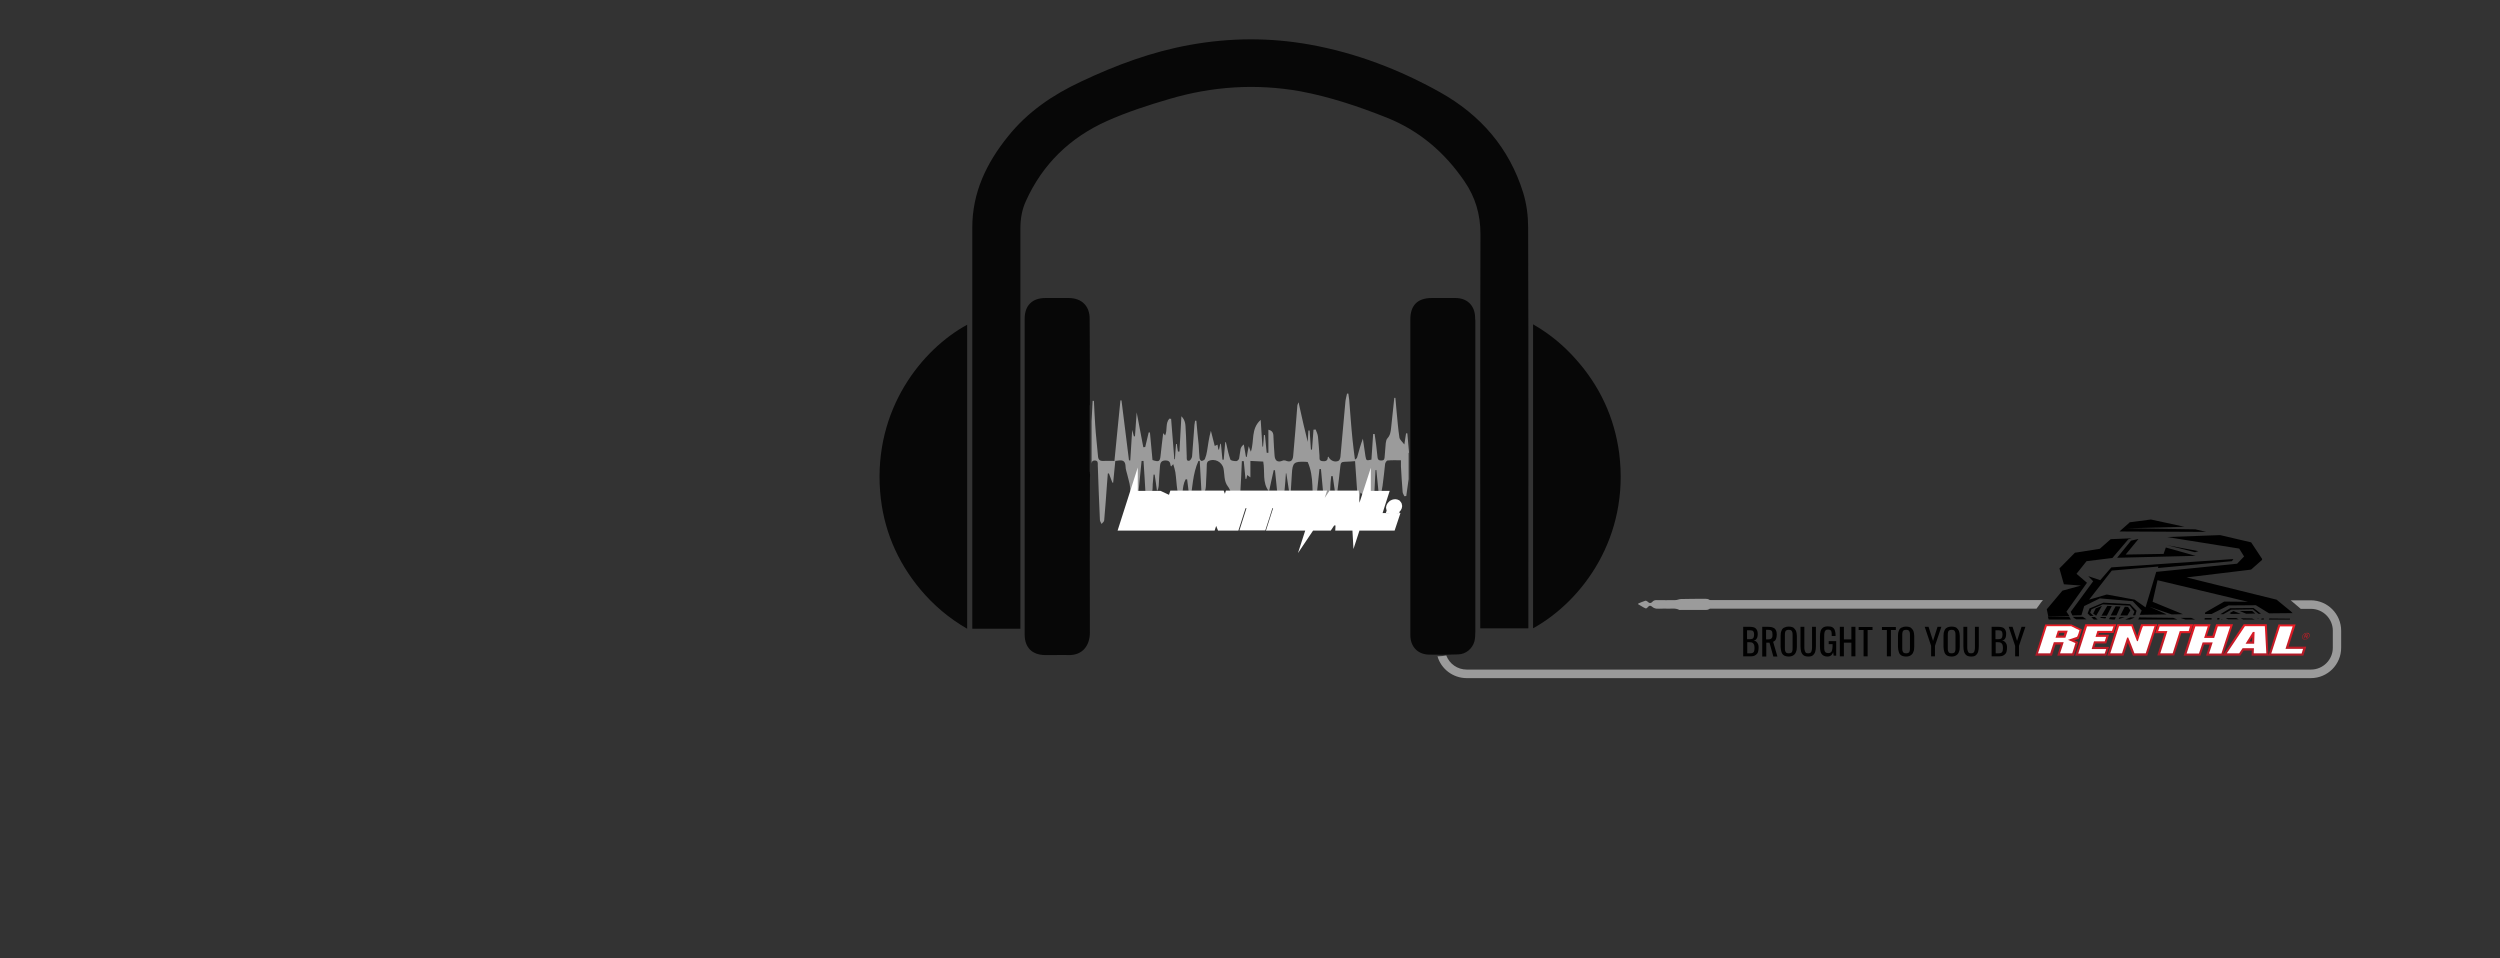 <?xml version="1.0" encoding="utf-8"?>
<svg xmlns="http://www.w3.org/2000/svg" xmlns:xlink="http://www.w3.org/1999/xlink" version="1.1" id="Layer_1" x="0px" y="0px" viewBox="0 0 1169.4 448.3" style="enable-background:new 0 0 1169.4 448.3;"><rect x="0" y="0" width="1169.4" height="448.3" fill="#333333" stroke="none"/> <style type="text/css"> .st0{fill:#070707;} .st1{fill:#9B9B9B;} .st2{enable-background:new ;} .st3{clip-path:url(#SVGID_2_);fill:url(#SVGID_3_);stroke:#FFFFFF;stroke-width:4;stroke-miterlimit:10;} .st4{fill:#FFFFFF;stroke:#FFFFFF;stroke-width:4;stroke-miterlimit:10;} .st5{clip-path:url(#SVGID_5_);fill:url(#SVGID_6_);stroke:#FFFFFF;stroke-width:4;stroke-miterlimit:10;} .st6{clip-path:url(#SVGID_8_);fill:url(#SVGID_9_);} .st7{clip-path:url(#SVGID_11_);fill:#FFFFFF;} .st8{clip-path:url(#SVGID_13_);fill:url(#SVGID_14_);} </style> <g> <path class="st0" d="M477.3,294.1c-7.6,0-14.9,0-22.5,0c0-0.9,0-1.6,0-2.4c0-61.8,0-123.5,0-185.3c0-16.3,6.6-30.1,16.7-42.6 c9.2-11.5,21-19.5,34.3-25.7c16.3-7.7,33-13.9,50.8-17.1c18.8-3.4,37.5-3.5,56.3-0.1c21.5,3.9,41.6,11.6,60.6,22.2 s32.5,26.1,39,47.1c1.6,5.2,2.3,10.8,2.3,16.2c0.2,61.7,0.1,123.4,0.1,185c0,0.8,0,1.6,0,2.5c-7.6,0-14.9,0-22.5,0 c0-1.1,0-2.1,0-3.1c0-60.4-0.1-120.9,0.1-181.3c0-9.2-2.4-17.3-7.5-24.7c-9.2-13.5-21.1-23.7-36.4-29.8 c-13.1-5.2-26.5-9.7-40.4-12.3C587.4,39,567,40.4,547,46.3c-9.9,2.9-19.8,6.1-29.2,10.3c-17.2,7.7-30.1,20.1-37.9,37.4 c-1.9,4.1-2.6,8.4-2.6,12.9c0,61.3,0,122.6,0,184C477.3,291.9,477.3,292.9,477.3,294.1z"/> <path class="st1" d="M631.1,187c-0.1-1-0.3-1.9-0.4-2.9c-0.2,0-0.4,0-0.6,0c-0.3,1.4-0.7,2.7-0.8,4.1c-0.8,8.5-1.5,17-2.3,25.5 c-0.1,0.7-0.4,1.7-1,1.9c-1.8,0.8-3.9-0.3-4.6-2c-0.1,0.1-0.3,0.2-0.3,0.2c0,1.8-1.1,2.1-2.6,1.9c-1.7-0.2-1.2-1.5-1.3-2.5 c-0.2-3-0.4-5.9-0.7-8.9c-0.1-1.2-0.7-2.3-1.1-3.4c-0.3,0-0.6,0.1-1,0.1c-0.2,3.1-0.5,6.2-0.7,9.3c-0.2,0-0.3,0-0.5,0 c-0.2-3-0.4-5.9-0.6-8.9c-0.2,0-0.4,0-0.6,0c-0.1,1.8-0.2,3.5-0.3,5.3c-1.4-5.5-2.6-10.9-3.8-16.3c-0.2-0.7-0.3-1.5-0.4-2.2 c-0.5,0.7-0.7,1.4-0.7,2.1c-0.6,7.6-1.2,15.3-1.9,22.9c-0.2,2.5-1.4,3.2-3.7,2.2c-0.4-0.1-0.9-0.1-1.3,0.1 c-2.2,0.9-3.5,0.1-3.7-2.3c-0.2-2.7-0.4-5.5-0.5-8.2c-0.1-1.6,0.2-3.4-2.4-4v10.8c-0.3,0-0.5,0-0.8,0c-0.3-2.8-0.5-5.5-0.8-8.3 c-0.2,0-0.3,0-0.5,0c-0.1,1.8-0.2,3.6-0.4,5.4c-0.1,0-0.2,0-0.3,0c-0.3-4-0.5-8.1-0.8-12.5c-4.7,4.2-2.9,9.9-4.6,14.9 c-0.4-0.9-0.6-1.5-1-2.6c-0.4,2.1-0.7,3.5-0.9,5c-0.1,0-0.3,0-0.4,0c-0.3-1.9-0.7-3.9-1-5.8c-0.8,0.6-1.3,1.3-1.5,2.1 c-0.3,1.5-0.4,3-0.7,4.5c-0.1,0.5-0.9,1.2-1.3,1.2c-1,0-2.6-0.2-2.8-0.8c-0.8-2.2-1.3-4.6-1.8-6.9c-0.1-0.4-0.2-0.8-0.3-1.2 c-0.1,0-0.2,0-0.3,0.1c-0.2,2.7-0.5,5.4-0.7,8.1c-0.2,0-0.4,0-0.6,0l-0.7-7.4h-0.3c-0.2,0.9-0.4,1.8-0.6,2.7c-0.1,0-0.2,0-0.3,0 c-0.1-0.7-0.3-1.5-0.4-2.3c-0.5,0.2-0.8,0.4-1.3,0.6c-0.6-2.4-1.2-4.8-1.8-7.1c-0.9,3.2-1.3,6.4-1.8,9.5c-0.2,1.3-0.5,2.5-1,3.7 c-0.2,0.5-1.1,0.9-1.6,0.9c-0.3,0-0.9-0.8-0.9-1.3c-0.2-2-0.3-4-0.4-6.1c-0.4-3.8-0.8-7.6-1.1-11.4c-0.2,0-0.4,0-0.6,0 c-0.1,0.7-0.2,1.4-0.3,2c-0.4,4.9-0.7,9.8-1.1,14.7c-0.1,0.7-0.7,1.8-1.3,2c-1.4,0.3-1.2-1-1.2-1.9c-0.2-4.2-0.2-8.4-0.5-12.6 c-0.1-2.1,0-4.3-2-6.3c-0.3,5.7-0.6,11.1-0.9,16.5H551c-0.2-1.2-0.4-2.3-0.5-3.5c-0.1,0-0.3,0-0.4,0c-0.2,2.4-0.4,4.7-0.5,7.1 c-0.1,0-0.2,0-0.3,0c-0.5-6.3-1-12.6-1.5-18.9c-0.3,0-0.5,0-0.8-0.1c-2,2.2-0.8,5.3-2,7.9c-0.3-0.3-0.5-0.7-0.9-1.1 c-0.4,3.6-0.9,7-1.2,10.3c-0.3,3-0.7,3.3-3.8,2.3c-0.4-4.3-0.8-8.6-1.2-12.9c-0.2,0-0.4,0-0.6,0c-0.5,2.3-1.1,4.6-1.6,6.8l-0.9,0.1 c-1-5.3-2-10.7-3.1-16.3c-0.3,3.9-0.5,7.6-0.8,11.2c-0.2,0-0.4,0-0.5,0c-0.2-0.8-0.4-1.6-0.8-3c-0.3,5.2-0.6,9.7-0.9,14.3l-0.6-0.1 c-1.2-9.3-2.3-18.7-3.5-28c-0.2,0-0.4,0-0.5,0c-0.9,9.4-1.9,18.7-2.8,28.3c-1.8,0-3.5-0.1-5.1,0c-1.8,0.1-2.5-0.6-2.6-2.3 c-0.4-4.8-1-9.6-1.3-14.5c-0.3-3.8-0.4-7.5-0.6-11.3c-0.2,0-0.4,0-0.6,0c-0.2,3.2-0.3,6.4-0.5,9.6v19.7c0.1-0.7,0.3-1.4,1.5-1.4 c1.6,0,1.4,1.2,1.4,2.2c0.3,8.5,0.6,17.1,1,25.6c0,0.6,0.5,1.3,0.8,1.9c0.4-0.6,1.2-1.1,1.2-1.7c0.5-5.6,0.9-11.2,1.3-16.8 c0.1-1.7,0.3-3.4,0.4-5.1c0.2,0,0.3,0,0.5-0.1c0.5,1.4,1.1,2.9,1.6,4.3c0.1,0,0.2,0.1,0.4,0.1c0.3-3.4,0.7-6.8,1-10.2 c0.6-0.1,1.1-0.1,1.6-0.2c2.2-0.3,3.1,0.5,3.2,2.8c0,1.3,0.5,2.5,0.8,3.8c0.4,1.9,1.1,3.8,1.3,5.7c0.4,3.4,0.6,6.8,0.9,10 c0.9-0.4,1.6-0.7,2.4-1.1c0.7-6.9,1.4-14,2.1-21c0.3,0,0.6,0,0.9,0c0.4,5.6,0.7,11.2,1,16.5c3.9-0.5,3.1-3.3,3.3-5.6 c0.1-1.5,0.3-3,0.4-4.5c0.2,0,0.3,0,0.5,0c0.4,2.6,0.8,5.1,1.1,7.7c0.6-0.8,0.7-1.6,0.8-2.4c0.2-3.1,0.3-6.2,0.6-9.3 c0.1-1.3,0.5-2.5,2.2-2.6s2.6,0.4,2.7,2.2c0,0.2,0.2,0.3,0.3,0.6c0.3-0.3,0.5-0.6,1-1.1c0.4,1.4,0.8,2.6,1,3.8 c0.4,2.7,0.5,5.5,0.9,8.2c0.4,2.4,1,4.8,1.5,7.2c1.4-4,0.4-8.4,2.4-12.1c0.2,0,0.5,0,0.7,0c0.4,3.5,0.9,7,1.3,10.5 c1.3-6.4,1.2-13,4-19.1h0.6c0.3,5.4,0.6,10.7,0.9,16.2c2.4-2,1.9-4.7,2.1-7.1c0.2-2.4,0.2-4.9,0.3-7.4c0-0.6,0.3-1.4,0.7-1.6 c2.9-1.5,6.4,0.3,7.1,3.4c0.6,2.8,0.1,5.9,2.1,8.5c1.1,1.4,1.5,3.3,2.2,5.1c0.8-1.5,1.2-3.5,3.6-2.6c0.3-4.9,0.5-9.7,0.7-14.4 c0.3,0,0.6,0,0.9,0l0.8,8.3c0.1,0,0.3,0,0.4,0c0.1-0.6,0.3-1.2,0.4-1.8c0.4,0.3,0.7,0.5,1.5,1.1v-7.7c2.3,0.1,4.2,0.2,6,0.3 c0.9,4.9-0.6,9.8,2.7,14c0.7-3.4,1.5-6.7,2.2-10c0.2,0,0.4,0,0.6,0.1c0.8,7.9,1.6,15.8,2.4,23.5c0.7-4.7,1.5-9.6,2.1-14.5 c0.3-2.5,0.4-5.1,0.6-7.6c0.1,0,0.1,0,0.2,0c0.5,3.3,1,6.5,1.5,9.8c0.2,0,0.4,0,0.5,0c0.2-3.2,0.4-6.4,0.6-9.6 c0.3-5.2,1-5.8,6.2-5.6c0.4,0,0.9,0.1,1.2,0.1c3.2,7.1,1.7,14.8,2.9,22.1c0.2,0,0.4,0,0.6,0c0.7-6.3,1.3-12.5,2-18.8 c0.2,0,0.5,0,0.7,0c0.6,6.5,1.2,13.1,1.9,19.6c0.3-1.2,0.4-2.4,0.6-3.5c0.1-0.4,0.2-0.8,0.3-1.2c2,0.6,1.1-1.1,1.2-1.7 c0.3-2.3,0.4-4.6,0.5-6.9c0.1-1,0.2-2,0.3-3c0.2,0,0.5,0,0.7,0c0.4,3,0.9,6,1.3,9c0.6-0.6,0.8-1.3,0.9-2c0.5-3.9,1-7.9,1.4-11.8 c0.1-1.3,0.5-1.9,2-1.9c1.6,0,3.3-0.2,4.9-0.3c-0.4-3.3-0.9-6.5-1.2-9.8C632,199.3,631.6,193.1,631.1,187z"/> <path class="st0" d="M509.8,225.8c0-1.2,0-2.4,0.1-3.6l0,0c-0.1-0.5-0.1-0.9-0.1-1.4c-0.1-0.1-0.1-0.1-0.1-0.2v-30.9 c0-0.1,0-0.2,0.1-0.2c0-13.5,0-26.9-0.1-40.4c0-6-3.7-9.6-9.6-9.7c-3.7,0-7.4,0-11.1,0c-6.2,0-9.7,3.5-9.7,9.7 c0,49.2,0,98.5,0,147.7c0,6,3.4,9.5,9.4,9.6c3.5,0.1,7.1-0.1,10.6,0c7.5,0.4,10.5-5,10.5-10.4C509.7,272.6,509.8,249.2,509.8,225.8 z"/> <path class="st1" d="M659.1,211.8c-0.3-3-0.5-6.1-0.8-9.1h-0.6c-0.2,1.5-0.5,3.1-0.8,5.2c-1-1.3-2.1-2.2-2.3-3.2 c-0.6-3.9-0.9-7.9-1.3-11.9c-0.2-2.2-0.4-4.4-0.6-6.7c-0.2,0-0.4,0-0.5,0c-0.5,4.7-1,9.4-1.5,14.1c-0.2,1.8-0.4,3.4-1.7,4.8 c-0.5,0.5-0.7,1.5-0.8,2.3c-0.2,2-0.3,4-0.5,6.1c-0.1,1.1,0,2-1.6,2c-1.5,0-1.7-0.7-1.8-2c-0.3-3.5-0.8-6.9-1.3-10.4 c-0.2,0-0.5,0-0.7,0c-0.3,4-0.5,8-0.8,12c-2.4,0.5-2.4,0.5-2.8-1.6c-0.4-2.7-0.8-5.5-1.2-8.2c-1.1,2.9-1.9,5.9-2.7,8.8 c-0.1,0.4-0.6,0.7-1,1c0.4,6.3,0.9,12.5,1.3,18.8c0.2,0,0.4,0,0.6,0c0.2-1.1,0.5-2.3,0.7-3.4c0.7,0.6,1.3,1.2,2.1,1.9 c0.4-1.2,0.6-2.1,1.1-3.4c0.3,2.4,0.4,4.2,0.6,6c0.1,0,0.2,0,0.3,0c0.2-1.3,0.4-2.5,0.7-3.8c0.2,0,0.3,0,0.5,0.1c0.2,1,0.3,2,0.5,3 c0.2,0,0.3,0,0.5,0c0.2-4.8,0.5-9.5,0.7-14.3c0.1,0,0.3,0,0.4-0.1c0.4,4,0.8,8.1,1.2,12.1h0.7c0.4-1.5,0.8-3,1-4.6 c0.5-3.4,0.8-6.9,1.2-10.3c0.1-0.6,0.7-1.6,1.2-1.6c2-0.2,4-0.1,6.2-0.1c0,1.1,0,2,0,2.8c0.2,4,0.5,8.1,0.8,12.1 c0.1,0.6,0.5,1.3,0.8,1.9c0.3,0,0.6,0,0.9-0.1l1.1-7.9v-12.3H659.1z"/> <path class="st0" d="M690,148.3c-0.2-5.4-3.7-8.9-9.2-8.9c-3.7,0-7.4,0-11.1,0c-6.6,0-10,3.4-10,10c0,18,0,36,0,54v0.1v22.3 c0,0.1,0,0.1,0,0.1c0,0.4,0,0.8,0,1.1c0,23.4,0,46.8,0,70.1c0,5.3,3.4,9,8.7,9.1c4.6,0.1,9.1,0.1,13.7-0.1c3.6-0.1,6.7-2.7,7.6-6.2 c0.3-1.4,0.4-2.9,0.4-4.3c0-48.6,0-97.1,0-145.7C690,149.5,690,148.9,690,148.3z"/> <path class="st0" d="M452.4,151.9c0,47.4,0,94.6,0,142.2c-8.5-4.9-15.7-11-21.9-18.4c-11-13.2-17.4-28.4-18.8-45.6 C408.6,191.3,431.4,163.3,452.4,151.9z"/> <path class="st0" d="M717.1,293.9c0-47.4,0-94.6,0-142.2c7.7,4.4,14.2,9.8,19.9,16.2c11.3,12.6,18.2,27.4,20.4,44.2 C762.3,251.1,740.4,281,717.1,293.9z"/> </g> <g> <g class="st2"> <path d="M815.4,307v-13.8h3.2c0.6,0,1.2,0.1,1.6,0.2c0.5,0.1,0.8,0.3,1.1,0.6c0.3,0.3,0.5,0.6,0.7,1.1c0.1,0.4,0.2,0.9,0.2,1.5 c0,0.6-0.1,1.1-0.2,1.5c-0.1,0.4-0.4,0.7-0.6,1s-0.7,0.4-1.1,0.5c0.6,0.1,1,0.3,1.3,0.6c0.3,0.3,0.6,0.7,0.8,1.2 c0.2,0.5,0.2,1,0.2,1.7c0,0.6-0.1,1.1-0.2,1.6s-0.3,0.9-0.6,1.2s-0.7,0.6-1.1,0.8c-0.4,0.2-1,0.3-1.6,0.3H815.4z M817.3,299h1.1 c0.5,0,1-0.1,1.3-0.2c0.3-0.2,0.5-0.4,0.6-0.7c0.1-0.3,0.2-0.8,0.2-1.3c0-0.6-0.1-1.1-0.3-1.4c-0.2-0.3-0.5-0.5-0.9-0.5 c-0.4-0.1-0.9-0.1-1.6-0.1h-0.5V299z M817.3,305.6h1.3c0.9,0,1.4-0.2,1.7-0.6s0.4-1.1,0.4-1.9c0-0.6-0.1-1.1-0.2-1.5 c-0.2-0.4-0.4-0.7-0.7-0.9c-0.3-0.2-0.8-0.3-1.4-0.3h-1.1V305.6z"/> <path d="M824.3,307v-13.8h2.8c0.9,0,1.7,0.1,2.3,0.4c0.6,0.2,1,0.6,1.3,1.2s0.4,1.2,0.4,2.1c0,0.5-0.1,1-0.2,1.5s-0.3,0.8-0.5,1.1 c-0.2,0.3-0.6,0.5-1,0.7l2,6.9h-1.9l-1.8-6.5h-1.5v6.5H824.3z M826.2,299.1h0.7c0.5,0,1-0.1,1.3-0.2s0.6-0.4,0.7-0.7 c0.2-0.3,0.2-0.8,0.2-1.4c0-0.8-0.1-1.4-0.4-1.7c-0.3-0.4-0.9-0.5-1.8-0.5h-0.8V299.1z"/> <path d="M836.7,307.1c-0.9,0-1.7-0.2-2.2-0.5c-0.6-0.4-1-0.9-1.2-1.6c-0.2-0.7-0.4-1.5-0.4-2.4v-5.2c0-0.9,0.1-1.7,0.4-2.3 c0.2-0.7,0.6-1.2,1.2-1.5s1.3-0.5,2.2-0.5c0.9,0,1.7,0.2,2.2,0.5c0.5,0.4,0.9,0.9,1.2,1.5c0.2,0.6,0.4,1.4,0.4,2.3v5.2 c0,0.9-0.1,1.7-0.4,2.3c-0.2,0.7-0.6,1.2-1.2,1.6S837.6,307.1,836.7,307.1z M836.7,305.6c0.5,0,0.9-0.1,1.2-0.3 c0.3-0.2,0.4-0.5,0.5-0.9s0.1-0.8,0.1-1.3v-6c0-0.5,0-0.9-0.1-1.3s-0.3-0.7-0.5-0.9c-0.3-0.2-0.6-0.3-1.2-0.3s-0.9,0.1-1.2,0.3 c-0.3,0.2-0.4,0.5-0.5,0.9s-0.1,0.8-0.1,1.3v6c0,0.5,0,1,0.1,1.3s0.3,0.7,0.5,0.9C835.8,305.5,836.2,305.6,836.7,305.6z"/> <path d="M845.9,307.1c-1,0-1.8-0.2-2.3-0.6c-0.5-0.4-0.9-1-1.1-1.7s-0.3-1.6-0.3-2.5v-9.1h1.8v9.2c0,0.6,0,1.1,0.1,1.6 c0.1,0.5,0.3,0.9,0.5,1.2s0.7,0.4,1.2,0.4c0.5,0,0.9-0.1,1.2-0.4s0.4-0.7,0.5-1.2c0.1-0.5,0.1-1,0.1-1.6v-9.2h1.8v9.1 c0,1-0.1,1.8-0.3,2.5s-0.6,1.3-1.1,1.7C847.6,306.9,846.9,307.1,845.9,307.1z"/> <path d="M854.8,307.1c-0.9,0-1.5-0.2-2.1-0.6c-0.5-0.4-0.9-0.9-1.1-1.6c-0.2-0.7-0.3-1.5-0.3-2.5v-4.6c0-1,0.1-1.9,0.3-2.6 c0.2-0.7,0.6-1.2,1.1-1.6s1.3-0.6,2.3-0.6c0.9,0,1.6,0.1,2.1,0.4c0.5,0.3,0.9,0.7,1.1,1.3c0.2,0.6,0.4,1.3,0.4,2.3v0.5h-1.8v-0.4 c0-0.6,0-1.1-0.1-1.5c-0.1-0.4-0.2-0.7-0.5-0.8c-0.2-0.2-0.6-0.3-1.1-0.3c-0.6,0-1,0.1-1.2,0.4c-0.3,0.3-0.4,0.6-0.5,1.1 c-0.1,0.4-0.1,1-0.1,1.5v5.1c0,0.7,0,1.2,0.1,1.6c0.1,0.4,0.3,0.8,0.6,1c0.3,0.2,0.7,0.3,1.2,0.3c0.5,0,0.9-0.1,1.2-0.4 c0.3-0.2,0.5-0.6,0.6-1.1c0.1-0.5,0.2-1,0.2-1.7v-1h-1.8v-1.4h3.5v6.8h-1.2l-0.2-1.6c-0.2,0.5-0.5,0.9-0.8,1.3 C856,307,855.5,307.1,854.8,307.1z"/> <path d="M860.6,307v-13.8h1.9v5.9h3.5v-5.9h1.9V307h-1.9v-6.4h-3.5v6.4H860.6z"/> <path d="M871.7,307v-12.3h-2.3v-1.4h6.5v1.4h-2.3V307H871.7z"/> <path d="M882.6,307v-12.3h-2.3v-1.4h6.5v1.4h-2.3V307H882.6z"/> <path d="M891.6,307.1c-0.9,0-1.7-0.2-2.2-0.5c-0.6-0.4-1-0.9-1.2-1.6c-0.2-0.7-0.4-1.5-0.4-2.4v-5.2c0-0.9,0.1-1.7,0.4-2.3 c0.2-0.7,0.6-1.2,1.2-1.5s1.3-0.5,2.2-0.5c0.9,0,1.7,0.2,2.2,0.5c0.5,0.4,0.9,0.9,1.2,1.5c0.2,0.6,0.4,1.4,0.4,2.3v5.2 c0,0.9-0.1,1.7-0.4,2.3c-0.2,0.7-0.6,1.2-1.2,1.6S892.6,307.1,891.6,307.1z M891.6,305.6c0.5,0,0.9-0.1,1.2-0.3 c0.3-0.2,0.4-0.5,0.5-0.9s0.1-0.8,0.1-1.3v-6c0-0.5,0-0.9-0.1-1.3s-0.3-0.7-0.5-0.9c-0.3-0.2-0.6-0.3-1.2-0.3s-0.9,0.1-1.2,0.3 c-0.3,0.2-0.4,0.5-0.5,0.9s-0.1,0.8-0.1,1.3v6c0,0.5,0,1,0.1,1.3s0.3,0.7,0.5,0.9C890.7,305.5,891.1,305.6,891.6,305.6z"/> <path d="M903.3,307v-4.9l-3-8.9h1.8l2.1,6.6l2.1-6.6h1.8l-3,8.9v4.9H903.3z"/> <path d="M912.9,307.1c-0.9,0-1.7-0.2-2.2-0.5c-0.6-0.4-1-0.9-1.2-1.6c-0.2-0.7-0.4-1.5-0.4-2.4v-5.2c0-0.9,0.1-1.7,0.4-2.3 c0.2-0.7,0.6-1.2,1.2-1.5c0.5-0.3,1.3-0.5,2.2-0.5c0.9,0,1.7,0.2,2.2,0.5c0.5,0.4,0.9,0.9,1.2,1.5c0.2,0.6,0.4,1.4,0.4,2.3v5.2 c0,0.9-0.1,1.7-0.4,2.3c-0.2,0.7-0.6,1.2-1.2,1.6C914.5,306.9,913.8,307.1,912.9,307.1z M912.9,305.6c0.5,0,0.9-0.1,1.2-0.3 c0.3-0.2,0.4-0.5,0.5-0.9s0.1-0.8,0.1-1.3v-6c0-0.5,0-0.9-0.1-1.3s-0.3-0.7-0.5-0.9s-0.6-0.3-1.2-0.3c-0.5,0-0.9,0.1-1.2,0.3 s-0.4,0.5-0.5,0.9c-0.1,0.4-0.1,0.8-0.1,1.3v6c0,0.5,0,1,0.1,1.3c0.1,0.4,0.3,0.7,0.5,0.9C912,305.5,912.3,305.6,912.9,305.6z"/> <path d="M922.1,307.1c-1,0-1.8-0.2-2.3-0.6c-0.5-0.4-0.9-1-1.1-1.7s-0.3-1.6-0.3-2.5v-9.1h1.8v9.2c0,0.6,0,1.1,0.1,1.6 c0.1,0.5,0.3,0.9,0.5,1.2s0.7,0.4,1.2,0.4c0.5,0,0.9-0.1,1.2-0.4s0.4-0.7,0.5-1.2c0.1-0.5,0.1-1,0.1-1.6v-9.2h1.8v9.1 c0,1-0.1,1.8-0.3,2.5s-0.6,1.3-1.1,1.7C923.8,306.9,923.1,307.1,922.1,307.1z"/> <path d="M931.6,307v-13.8h3.2c0.6,0,1.2,0.1,1.6,0.2c0.5,0.1,0.8,0.3,1.1,0.6s0.5,0.6,0.7,1.1s0.2,0.9,0.2,1.5 c0,0.6-0.1,1.1-0.2,1.5c-0.1,0.4-0.4,0.7-0.6,1s-0.7,0.4-1.1,0.5c0.6,0.1,1,0.3,1.3,0.6c0.3,0.3,0.6,0.7,0.8,1.2 c0.2,0.5,0.2,1,0.2,1.7c0,0.6-0.1,1.1-0.2,1.6c-0.1,0.5-0.3,0.9-0.6,1.2s-0.7,0.6-1.1,0.8c-0.4,0.2-1,0.3-1.6,0.3H931.6z M933.5,299h1.1c0.5,0,1-0.1,1.3-0.2c0.3-0.2,0.5-0.4,0.6-0.7s0.2-0.8,0.2-1.3c0-0.6-0.1-1.1-0.3-1.4c-0.2-0.3-0.5-0.5-0.9-0.5 c-0.4-0.1-0.9-0.1-1.6-0.1h-0.5V299z M933.5,305.6h1.3c0.9,0,1.4-0.2,1.7-0.6c0.3-0.4,0.4-1.1,0.4-1.9c0-0.6-0.1-1.1-0.2-1.5 c-0.2-0.4-0.4-0.7-0.7-0.9c-0.3-0.2-0.8-0.3-1.4-0.3h-1.1V305.6z"/> <path d="M942.6,307v-4.9l-3-8.9h1.8l2.1,6.6l2.1-6.6h1.8l-3,8.9v4.9H942.6z"/> </g> </g> <g> <defs> <path id="SVGID_1_" d="M536.7,235.6h2.5c-0.2,0.6-0.3,0.9-0.4,1.3h-2.5C536.4,236.2,536.5,236,536.7,235.6 M530.2,231.5l-4.7,14.7 h7.8c0,0,1.3-4.1,1.7-5.2h2.5c-0.5,1.5-1.7,5.2-1.7,5.2h7.8l2-6.4c0,0-1.4-0.6-1.9-0.8c0.8-0.3,2.2-0.7,2.2-0.7l1.4-4.4l-4.9-2.3 H530.2z M548.9,231.5l-4.7,14.7h14.5l1.3-4.1h-6.8c0.2-0.7,0.4-1.1,0.5-1.6h5l1.3-4.1h-5c0.1-0.4,0.2-0.5,0.3-0.8h6.8l1.3-4.1 H548.9z M574.9,231.5c0,0-1.1,3.5-1.8,5.6c-0.8-2-2.1-5.6-2.1-5.6h-7.2l-4.7,14.7h7.6c0,0,1.3-4,2-6.1c0.8,2.1,2.4,6.1,2.4,6.1 h6.7l4.7-14.7H574.9z M582.9,231.5l-1.4,4.2c0,0,3,0,4.3,0c-0.6,2-3.3,10.4-3.3,10.4h7.9c0,0,3-9.2,3.3-10.4h4.2l1.4-4.2H582.9z M627,237.4c0,1.1-0.1,1.6-0.1,2.2h-1.3C626.1,238.7,626.4,238.3,627,237.4 M639.2,231.5l-4.7,14.5l-0.8-14.5H623l-9.6,14.3 l4.6-14.3h-7.9c0,0-1.4,4.3-1.7,5.4h-2.6c0.5-1.5,1.7-5.4,1.7-5.4h-7.9l-4.7,14.7h7.9c0,0,1.3-4.2,1.7-5.2h2.6 c-0.5,1.5-1.7,5.2-1.7,5.2h16c0,0,1.2-1.8,1.6-2.4h3.8c0,0.7-0.1,2.4-0.1,2.4h24.2l1.4-4.2h-8.3c0.3-1.1,3.3-10.4,3.3-10.4H639.2z"/> </defs> <clipPath id="SVGID_2_"> <use xlink:href="#SVGID_1_" style="overflow:visible;"/> </clipPath> <linearGradient id="SVGID_3_" gradientUnits="userSpaceOnUse" x1="157.349" y1="530.826" x2="157.852" y2="530.826" gradientTransform="matrix(0 -29.152 -29.152 0 16063.661 4833.242)"> <stop offset="0" style="stop-color:#AD1A27"/> <stop offset="1" style="stop-color:#EC1C24"/> </linearGradient> <rect x="525.5" y="231.5" class="st3" width="126.7" height="14.7"/> <use xlink:href="#SVGID_1_" style="overflow:visible;fill:none;stroke:#FFFFFF;stroke-width:4;stroke-miterlimit:10;"/> </g> <g> <path class="st4" d="M546.2,234.3c-0.2-0.1-3.8-1.8-3.9-1.9h-11.4c-0.1,0.2-3.9,12.3-4.1,12.7h5.7c0.1-0.2,1.7-5.2,1.7-5.2h4.6 c0,0-1.5,4.8-1.7,5.2h5.7c0.1-0.2,1.5-4.6,1.5-4.8c-0.3-0.1-3.5-1.5-3.5-1.5s4-1.3,4.2-1.4C545.2,237.3,546.1,234.6,546.2,234.3 M539.5,237.9h-4.6l1.1-3.3h4.6L539.5,237.9z"/> <path class="st4" d="M557.9,239.5l0.7-2.1h-5l0.9-2.8h6.8c0.1-0.2,0.6-1.8,0.7-2.1h-12.4c-0.1,0.2-3.9,12.3-4.1,12.7h12.4 c0.1-0.2,0.6-1.8,0.7-2.1h-6.8l1.1-3.6H557.9"/> <path class="st4" d="M573.4,239.4H573c0,0-2.6-6.7-2.6-7h-5.8c-0.1,0.2-3.9,12.3-4.1,12.7h5.5c0.1-0.2,2.4-7.4,2.4-7.4h0.5 c0,0,2.9,7.2,2.9,7.4h5.3c0.1-0.2,3.9-12.3,4.1-12.7h-5.4C575.6,232.7,573.4,239.4,573.4,239.4"/> <path class="st4" d="M597.8,232.5h-14.2c-0.1,0.2-0.6,1.9-0.7,2.2h4.3c0,0-3.2,10.1-3.3,10.4h5.8c0.1-0.2,3.3-10.4,3.3-10.4h4.2 C597.2,234.5,597.7,232.8,597.8,232.5"/> <path class="st4" d="M610.8,232.5c-0.1,0.2-1.7,5.4-1.7,5.4h-4.7c0,0,1.6-5,1.7-5.4h-5.8c-0.1,0.2-3.9,12.3-4.1,12.7h5.8 c0.1-0.2,1.7-5.2,1.7-5.2h4.7c0,0-1.6,4.9-1.7,5.2h5.8c0.1-0.2,3.9-12.3,4.1-12.7H610.8"/> <path class="st4" d="M633.5,245.2c0-0.3-0.7-12.4-0.7-12.7h-9.3c-0.1,0.2-8.2,12.2-8.5,12.7h5.8l1.6-2.4h5.3l-0.1,2.4H633.5 M623.8,240.6l3.4-5.5h0.8l-0.2,5.5H623.8z"/> <path class="st4" d="M642.5,242.9c0.3-0.8,3.2-10.1,3.3-10.4h-5.9c-0.1,0.2-4,12.5-4.1,12.7h14.2c0.1-0.2,0.6-1.9,0.7-2.2H642.5"/> </g> <g> <defs> <path id="SVGID_4_" d="M651.9,236.5h0.5c0.2,0,0.2,0,0.3,0.1l0,0.2l-0.2,0.2c-0.1,0-0.2,0-0.3,0h-0.5L651.9,236.5z M651.6,236.2 l-0.6,1.8h0.3l0.2-0.8h0.5l0.2,0l0.1,0.1l0,0.2l-0.1,0.2l0,0.3h0.4l0,0l0-0.2l0.1-0.2c0-0.1,0.1-0.2,0-0.3l-0.1-0.1l0.2-0.2 l0.1-0.2l0-0.3l-0.2-0.2c-0.1,0-0.2-0.1-0.4-0.1H651.6z M650.9,238.3c-0.2-0.1-0.3-0.3-0.4-0.5c-0.1-0.2-0.1-0.4,0-0.7 c0.1-0.2,0.2-0.5,0.4-0.7c0.2-0.2,0.4-0.4,0.7-0.5c0.3-0.1,0.5-0.2,0.8-0.2c0.3,0,0.5,0.1,0.7,0.2c0.2,0.1,0.3,0.3,0.4,0.5 c0.1,0.2,0.1,0.4,0,0.7c-0.1,0.2-0.2,0.5-0.4,0.7c-0.2,0.2-0.4,0.4-0.7,0.5s-0.5,0.2-0.8,0.2C651.4,238.5,651.1,238.4,650.9,238.3 M651.7,235.7c-0.3,0.1-0.6,0.3-0.8,0.6c-0.2,0.2-0.4,0.5-0.5,0.8c-0.1,0.3-0.1,0.5,0,0.8c0.1,0.2,0.2,0.4,0.4,0.6 c0.2,0.1,0.5,0.2,0.8,0.2c0.3,0,0.6-0.1,0.9-0.2c0.3-0.1,0.6-0.3,0.8-0.6c0.2-0.2,0.4-0.5,0.5-0.8c0.1-0.3,0.1-0.5,0-0.8 c-0.1-0.2-0.2-0.4-0.4-0.6c-0.2-0.1-0.5-0.2-0.8-0.2C652.3,235.5,652,235.6,651.7,235.7"/> </defs> <clipPath id="SVGID_5_"> <use xlink:href="#SVGID_4_" style="overflow:visible;"/> </clipPath> <linearGradient id="SVGID_6_" gradientUnits="userSpaceOnUse" x1="161.04" y1="540.055" x2="161.543" y2="540.055" gradientTransform="matrix(0 -6.343 -6.343 0 4077.48 1260.138)"> <stop offset="0" style="stop-color:#AD1A27"/> <stop offset="1" style="stop-color:#EC1C24"/> </linearGradient> <rect x="650.2" y="235.5" class="st5" width="3.7" height="3.2"/> <use xlink:href="#SVGID_4_" style="overflow:visible;fill:none;stroke:#FFFFFF;stroke-width:4;stroke-miterlimit:10;"/> </g> <path class="st1" d="M800.3,281.5c-0.4-1-1.2-1.4-2.4-1.4c-3.9,0-7.7,0-11.6,0.1c-0.9,0-1.7,0.5-2.6,0.5c-2.9,0.1-5.8,0-8.8,0 c-0.9,0-1.5,0.2-2.1,0.9c-0.6,0.7-1.4,0.6-2-0.1c-0.3-0.3-0.9-0.6-1.2-0.5c-1.1,0.4-2.2,0.8-3.3,1.3c0,0.1,0,0.2-0.1,0.3 c1.2,0.6,2.3,1.5,3.6,2c0.2,0.1,0.8-0.3,1-0.6c0.6-0.8,1.2-0.9,2-0.2c0.5,0.5,1.3,0.8,2,0.9c1.7,0.1,3.4-0.1,5,0 c1.9,0.1,3.9-0.4,5.7,0.6c0.2,0.1,0.4,0,0.6,0c4,0,8,0,11.9,0c1.1,0,1.8-0.4,2.1-1.4c0.3-0.8,0.8-0.9,1.5-0.9c0.2,0,0.3,0,0.5,0 c0-0.3,0-0.6,0.1-0.9c-0.2,0-0.4,0-0.6,0C801.1,282.3,800.6,282.2,800.3,281.5z"/> <g> <path class="st1" d="M954.7,281.8c0.3-0.4,0.6-0.7,0.9-1.1H793.7c0.3,1.3,0.6,2.6,0.7,4l158.2,0C953.6,283.4,954,282.8,954.7,281.8 z"/> <path class="st1" d="M1080.9,280.8h-9.4c1.4,1.2,2.9,2.5,4.7,4h4.8c5.6,0,10.2,4.6,10.2,10.2v8c0,5.6-4.6,10.2-10.2,10.2H686.1 c-4.4,0-8.1-2.7-9.6-6.6c-1.2,0.2-2.5,0.4-3.7,0.4c-0.1,0-0.2,0-0.4,0c1.7,5.9,7.2,10.2,13.7,10.2h394.8c7.9,0,14.2-6.4,14.2-14.2 v-8C1095.1,287.2,1088.7,280.8,1080.9,280.8z"/> </g> <g> <path d="M1041.1,289.1l1.1,0.6h5l-1.2-0.6L1041.1,289.1z M1039.1,289.8h0.5l-0.4-0.3L1039.1,289.8z M1000.6,288.8l-0.4,1h18.3 l-1.9-0.8L1000.6,288.8z M1048.1,289.2l1.2,0.6h5.4l-1.3-0.5L1048.1,289.2z M1019.9,289l2.4,0.8h4.5l-1.9-0.8L1019.9,289z M1047.7,285.8l3,1.3l4.2-0.1l-1.4-1.2H1047.7z M1037.1,289.8h1l0.1-0.7l-1,0L1037.1,289.8z M1056.3,289.5l0.2-0.2l-0.7,0 L1056.3,289.5z M1042.9,286.8l0.8,0.4l4.4-0.1l-3.4-1.3L1042.9,286.8z M1071.8,286.2l-0.2-0.2l-6.7-5.5l-42.1-10.4l29.7-3.6 l0.5-0.1l5.1-4.5l0-0.4l0-0.1l-5.1-7.7l-14.5-3.4l-24.9,0.9l33.8,5.4l2.3,3.7l-3.1,3.2l-0.2,0.2l-0.2,0l-37.6,3.8l-5,16.6l-5.1-3.6 l-12.4-2.3l-0.7-0.1l-8.2,2.4l10.6-13.6l21.8-1.9l-0.2,0.7l34.6-3.2l0.7-1l-57.1,3.9l-5.2,6l-5.6-1.9l2.3,2.4l-10.5,14.3l0.8,1.7 l4.2-0.1l1.3-4.3l7.3-3.6l15.1,1.3l0.2,0l0.1,0l4,4.2l0.2,0.2l0,0l0,0.1l-0.1,0.1l-0.8,1.8l12.6-0.2l-8.1-3.6l10.4,3.6l5.3-0.1 l-14.2-5.8l2.3-10.1l42.3,10.1l-11.1-0.1l-8.9,5.1l-0.1,0.7l3.1,0l7.9-4l12.8-0.1l6.2,3.8l10.1-0.1l0.4,0l0.5,0L1071.8,286.2z M966.6,286.1l9.6-13.5l-4.9-4.2l4.7-5.9l12.1-1.5l7.4-8.7l1.6-0.5l-9.8,0.4l-5.1,4.5l-11.3,1.8l-0.3,0l-0.1,0.1l-7.1,7.2l-0.1,0.1 l0.1,0.3l2,7.1l8,0.6l-8.7,2.4l-7.3,8.7l0.7,3.3l9.9-0.1L966.6,286.1z M957.9,288.4l0.4,1.4h10.4l-0.8-1.3L957.9,288.4z M1031.3,289.1l-0.1,0.7h3.3l0-0.7L1031.3,289.1z M983.9,281.9l-6.5,2.7l-0.9,2.3l1.2,1.2l1.6,0l-1.6-1.5l0.6-1.6l5.3-2.3l12.6,0.6 l2.2,2.8l-0.7,1.7l1.1,0l0.6-2.1l-3-3.1L983.9,281.9z M969.7,288.5l0.3,0.5l1.2,0.7h4.8l-1.8-1.2L969.7,288.5z M1043.2,284.5 l-4.6,2.8l1.4,0l3.7-2.1l10.1-0.2l2.6,2.1l1.2,0l-3.5-2.7L1043.2,284.5z M1057.7,289.8h1.2l0.1-0.5l-1.1,0L1057.7,289.8z M978.2,288.6l1.2,1.2h1.8l-1.3-1.2L978.2,288.6z M994.1,289.8h2.2l2.1-0.9l0-0.1l-1.9,0L994.1,289.8z M1032,248.8l-5.1-1.2 l-32-0.5l26.9-0.7l-15.7-3.4l-9.1,1.2l-0.8,0.1l-0.3,0.3l-4.5,4L1032,248.8z M1027,260l-13.9-3.9l-1,2.8v0.2l-0.2,0l-17.6,0.3 l6-7.3l-3.5,0.8l-6.5,8L1027,260z M1061.3,289.8h9.8l0.1-0.4l-9.7-0.1L1061.3,289.8z M1028.3,257.8l-14.7-2.8l13.1,3.3 L1028.3,257.8z M980.3,284.6l-1.2,2.4l1.4,1l2.7-4.6L980.3,284.6z M982.4,289l2.4,0.3l0.4-0.7l-2.5,0L982.4,289z M986.5,289.6 l1.8,0.2h0.9l0.5-1.1l-2.7,0L986.5,289.6z M996.5,285.5l-1.1-1.6l-1.5-0.1l-2.1,4.1l3.3,0L996.5,285.5z M985.7,283.4L983,288l2.5,0 l2.3-4.5L985.7,283.4z M989.6,283.6l-2.3,4.3l2.7,0l1.9-4.2L989.6,283.6z M991,289.6l2.9-0.9l-2.4,0L991,289.6z"/> <g> <defs> <path id="SVGID_7_" d="M963.2,296h2.5c-0.2,0.6-0.3,0.9-0.4,1.3h-2.5C963,296.7,963.1,296.5,963.2,296 M956.7,292l-4.7,14.7h7.8 c0,0,1.3-4.1,1.7-5.2h2.5c-0.5,1.5-1.7,5.2-1.7,5.2h7.8l2-6.4c0,0-1.4-0.6-1.9-0.8c0.8-0.3,2.2-0.7,2.2-0.7l1.4-4.4l-4.9-2.3 H956.7z M975.4,292l-4.7,14.7h14.5l1.3-4.1h-6.8c0.2-0.7,0.4-1.1,0.5-1.6h5l1.3-4.1h-5c0.1-0.4,0.2-0.5,0.3-0.8h6.8l1.3-4.1 H975.4z M1001.5,292c0,0-1.1,3.5-1.8,5.6c-0.8-2-2.1-5.6-2.1-5.6h-7.2l-4.7,14.7h7.6c0,0,1.3-4,2-6.1c0.8,2.1,2.4,6.1,2.4,6.1 h6.7l4.7-14.7H1001.5z M1009.5,292l-1.4,4.2c0,0,3,0,4.3,0c-0.6,2-3.3,10.4-3.3,10.4h7.9c0,0,3-9.2,3.3-10.4h4.2l1.4-4.2H1009.5z M1053.5,297.9c0,1.1-0.1,1.6-0.1,2.2h-1.3C1052.7,299.2,1052.9,298.8,1053.5,297.9 M1065.8,292l-4.7,14.5l-0.8-14.5h-10.8 l-9.6,14.3l4.6-14.3h-7.9c0,0-1.4,4.3-1.7,5.4h-2.6c0.5-1.5,1.7-5.4,1.7-5.4h-7.9l-4.7,14.7h7.9c0,0,1.3-4.2,1.7-5.2h2.6 c-0.5,1.5-1.7,5.2-1.7,5.2h16c0,0,1.2-1.8,1.6-2.4h3.8c0,0.7-0.1,2.4-0.1,2.4h24.2l1.4-4.2h-8.3c0.3-1.1,3.3-10.4,3.3-10.4 H1065.8z"/> </defs> <clipPath id="SVGID_8_"> <use xlink:href="#SVGID_7_" style="overflow:visible;"/> </clipPath> <linearGradient id="SVGID_9_" gradientUnits="userSpaceOnUse" x1="155.274" y1="516.193" x2="155.777" y2="516.193" gradientTransform="matrix(0 -29.152 -29.152 0 16063.661 4833.242)"> <stop offset="0" style="stop-color:#AD1A27"/> <stop offset="1" style="stop-color:#EC1C24"/> </linearGradient> <rect x="952" y="292" class="st6" width="126.7" height="14.7"/> </g> <g> <defs> <rect id="SVGID_10_" x="800.3" y="122.2" width="432" height="308"/> </defs> <clipPath id="SVGID_11_"> <use xlink:href="#SVGID_10_" style="overflow:visible;"/> </clipPath> <path class="st7" d="M972.7,294.8c-0.2-0.1-3.8-1.8-3.9-1.9h-11.4c-0.1,0.2-3.9,12.3-4.1,12.7h5.7c0.1-0.2,1.7-5.2,1.7-5.2h4.6 c0,0-1.5,4.8-1.7,5.2h5.7c0.1-0.2,1.5-4.6,1.5-4.8c-0.3-0.1-3.5-1.5-3.5-1.5s4-1.3,4.2-1.4C971.8,297.8,972.7,295,972.7,294.8 M966.1,298.3h-4.6l1.1-3.3h4.6L966.1,298.3z"/> <path class="st7" d="M984.5,300l0.7-2.1h-5l0.9-2.8h6.8c0.1-0.2,0.6-1.8,0.7-2.1h-12.4c-0.1,0.2-3.9,12.3-4.1,12.7h12.4 c0.1-0.2,0.6-1.8,0.7-2.1h-6.8l1.1-3.6H984.5"/> <path class="st7" d="M1000,299.9h-0.4c0,0-2.6-6.7-2.6-7h-5.8c-0.1,0.2-3.9,12.3-4.1,12.7h5.5c0.1-0.2,2.4-7.4,2.4-7.4h0.5 c0,0,2.9,7.2,2.9,7.4h5.3c0.1-0.2,3.9-12.3,4.1-12.7h-5.4C1002.1,293.2,1000,299.9,1000,299.9"/> <path class="st7" d="M1024.4,293h-14.2c-0.1,0.2-0.6,1.9-0.7,2.2h4.3c0,0-3.2,10.1-3.3,10.4h5.8c0.1-0.2,3.3-10.4,3.3-10.4h4.2 C1023.8,295,1024.3,293.3,1024.4,293"/> <path class="st7" d="M1037.4,293c-0.1,0.2-1.7,5.4-1.7,5.4h-4.7c0,0,1.6-5,1.7-5.4h-5.8c-0.1,0.2-3.9,12.3-4.1,12.7h5.8 c0.1-0.2,1.7-5.2,1.7-5.2h4.7c0,0-1.6,4.9-1.7,5.2h5.8c0.1-0.2,3.9-12.3,4.1-12.7H1037.4"/> <path class="st7" d="M1060.1,305.6c0-0.3-0.7-12.4-0.7-12.7h-9.3c-0.1,0.2-8.2,12.2-8.5,12.7h5.8l1.6-2.4h5.3l-0.1,2.4H1060.1 M1050.4,301.1l3.4-5.5h0.8l-0.2,5.5H1050.4z"/> <path class="st7" d="M1069.1,303.4c0.3-0.8,3.2-10.1,3.3-10.4h-5.9c-0.1,0.2-4,12.5-4.1,12.7h14.2c0.1-0.2,0.6-1.9,0.7-2.2H1069.1"/> </g> <g> <defs> <path id="SVGID_12_" d="M1078.5,296.9h0.5c0.2,0,0.2,0,0.3,0.1l0,0.2l-0.2,0.2c-0.1,0-0.2,0-0.3,0h-0.5L1078.5,296.9z M1078.2,296.7l-0.6,1.8h0.3l0.2-0.8h0.5l0.2,0l0.1,0.1l0,0.2l-0.1,0.2l0,0.3h0.4l0,0l0-0.2l0.1-0.2c0-0.1,0.1-0.2,0-0.3 l-0.1-0.1l0.2-0.2l0.1-0.2l0-0.3l-0.2-0.2c-0.1,0-0.2-0.1-0.4-0.1H1078.2z M1077.5,298.8c-0.2-0.1-0.3-0.3-0.4-0.5 c-0.1-0.2-0.1-0.4,0-0.7c0.1-0.2,0.2-0.5,0.4-0.7c0.2-0.2,0.4-0.4,0.7-0.5c0.3-0.1,0.5-0.2,0.8-0.2c0.3,0,0.5,0.1,0.7,0.2 c0.2,0.1,0.3,0.3,0.4,0.5c0.1,0.2,0.1,0.4,0,0.7c-0.1,0.2-0.2,0.5-0.4,0.7c-0.2,0.2-0.4,0.4-0.7,0.5c-0.3,0.1-0.5,0.2-0.8,0.2 C1077.9,299,1077.7,298.9,1077.5,298.8 M1078.2,296.2c-0.3,0.1-0.6,0.3-0.8,0.6c-0.2,0.2-0.4,0.5-0.5,0.8c-0.1,0.3-0.1,0.5,0,0.8 c0.1,0.2,0.2,0.4,0.4,0.6c0.2,0.1,0.5,0.2,0.8,0.2c0.3,0,0.6-0.1,0.9-0.2c0.3-0.1,0.6-0.3,0.8-0.6c0.2-0.2,0.4-0.5,0.5-0.8 c0.1-0.3,0.1-0.5,0-0.8c-0.1-0.2-0.2-0.4-0.4-0.6c-0.2-0.1-0.5-0.2-0.8-0.2C1078.9,296,1078.5,296.1,1078.2,296.2"/> </defs> <clipPath id="SVGID_13_"> <use xlink:href="#SVGID_12_" style="overflow:visible;"/> </clipPath> <linearGradient id="SVGID_14_" gradientUnits="userSpaceOnUse" x1="151.505" y1="472.801" x2="152.008" y2="472.801" gradientTransform="matrix(0 -6.343 -6.343 0 4077.48 1260.138)"> <stop offset="0" style="stop-color:#AD1A27"/> <stop offset="1" style="stop-color:#EC1C24"/> </linearGradient> <rect x="1076.8" y="296" class="st8" width="3.7" height="3.2"/> </g> </g> </svg>